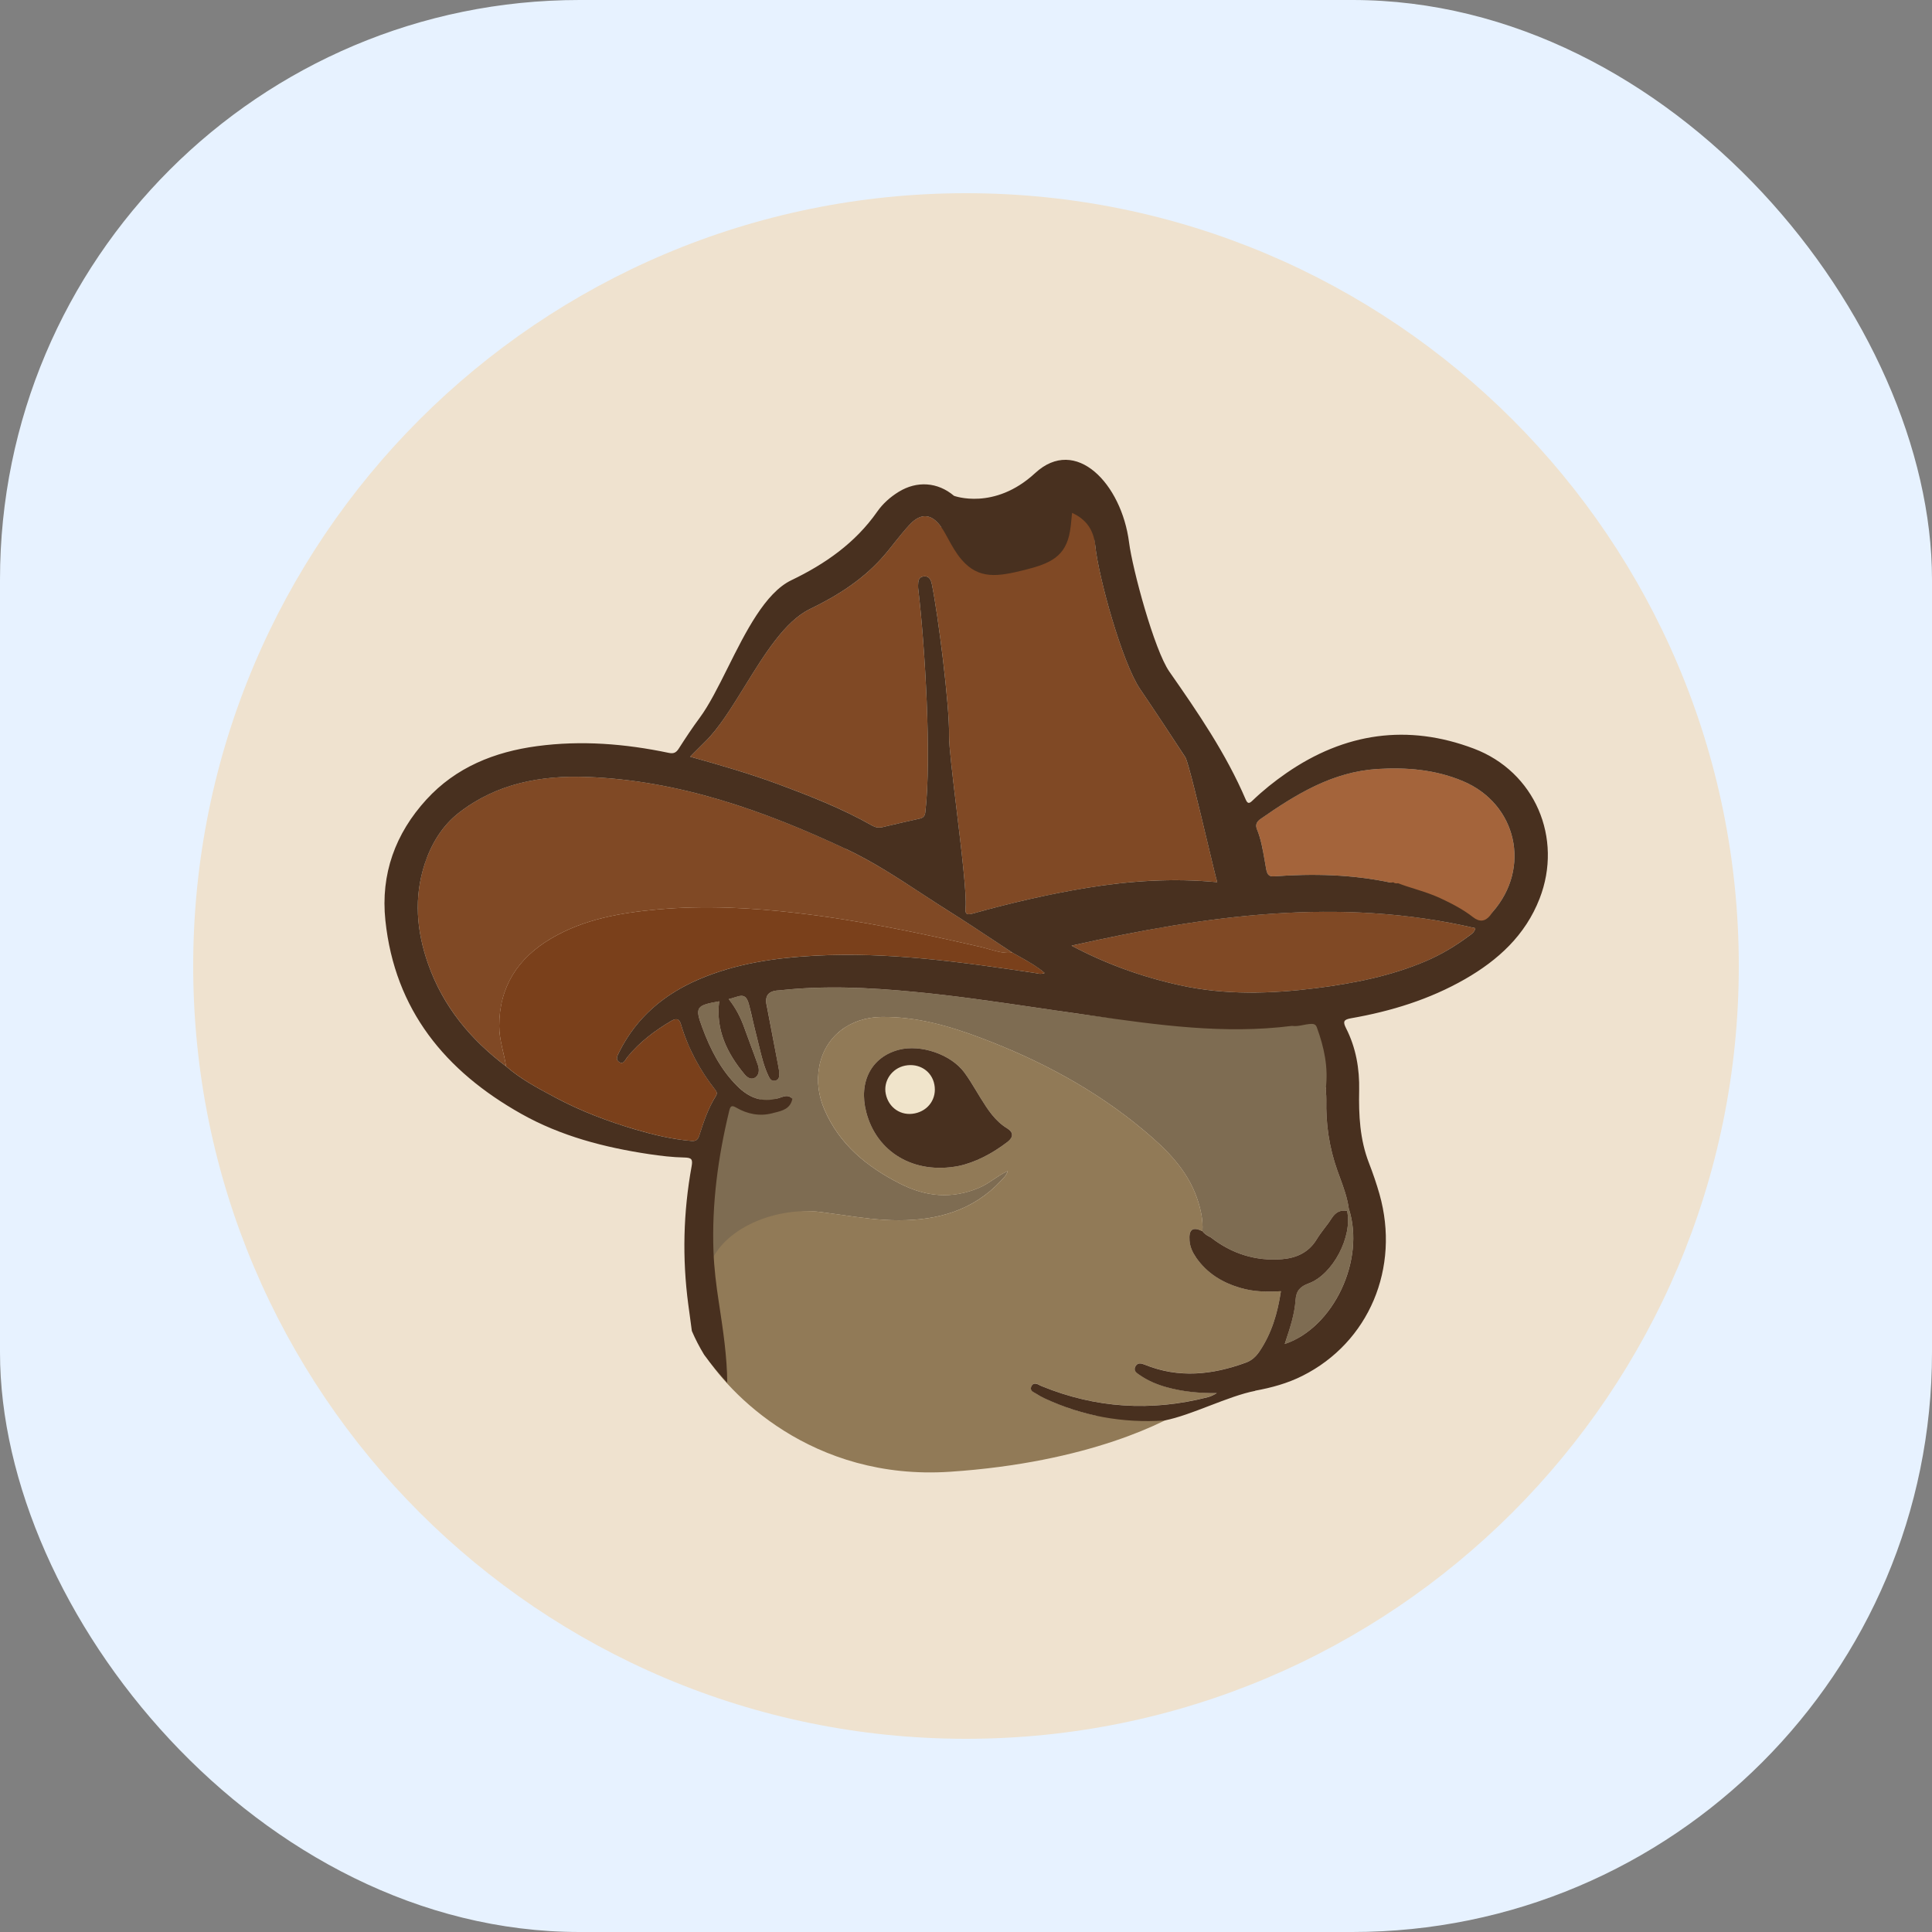 
      <svg width="40" height="40" viewBox="0 0 40 40" fill="none" xmlns="http://www.w3.org/2000/svg">
        <rect x="0" y="0" width="40" height="40" fill="#808080" stroke="none"/>
        <rect fill="#E7F2FF" x="0" y="0" width="40" height="40" rx="12"></rect>
        <g transform="translate(4,4)">
          <circle cx="16" cy="16" r="14" fill="#ffffff" />
          <svg width="32" height="32" viewBox="0 0 32 32" fill="none" xmlns="http://www.w3.org/2000/svg">
<path d="M0 16C0 7.163 7.163 0 16 0C24.837 0 32 7.163 32 16C32 24.837 24.837 32 16 32C7.163 32 0 24.837 0 16Z" fill="#EFE2CF"/>
<path d="M15.49 6.916C15.295 6.635 15.07 6.61 14.836 6.859C14.722 6.981 14.618 7.112 14.514 7.243C14.454 7.319 14.393 7.395 14.331 7.469C13.904 7.978 13.356 8.326 12.767 8.611C12.251 8.861 11.827 9.548 11.421 10.205C11.146 10.65 10.88 11.082 10.599 11.356C10.533 11.42 10.468 11.486 10.399 11.556C10.364 11.592 10.327 11.629 10.289 11.667C10.914 11.84 11.515 12.015 12.102 12.232C12.771 12.479 13.435 12.738 14.056 13.092C14.125 13.131 14.191 13.143 14.268 13.126C14.524 13.065 14.781 13.005 15.039 12.949C15.117 12.932 15.149 12.894 15.158 12.813C15.29 11.684 15.149 9.363 15.015 8.227L15.013 8.21C15.01 8.185 15.007 8.16 15.008 8.135L15.008 8.117C15.011 8.036 15.013 7.948 15.12 7.934C15.24 7.917 15.275 8.005 15.295 8.104C15.424 8.746 15.66 10.587 15.65 11.238C15.647 11.445 15.722 12.065 15.802 12.735C15.905 13.591 16.017 14.529 15.991 14.792C15.978 14.921 16.01 14.95 16.137 14.915C16.919 14.696 17.708 14.512 18.509 14.381C19.396 14.235 20.287 14.176 21.202 14.265C21.182 14.205 21.104 13.88 21.009 13.481C20.834 12.751 20.599 11.768 20.54 11.678C20.233 11.205 19.922 10.734 19.605 10.267C19.236 9.726 18.743 7.954 18.676 7.295C18.674 7.277 18.672 7.258 18.671 7.238C18.642 6.929 18.601 6.488 18.01 6.284C17.38 6.067 15.49 6.916 15.49 6.916Z" fill="#804925"/>
<path d="M16.96 15.723C16.829 15.636 16.698 15.55 16.567 15.463C16.268 15.265 15.97 15.067 15.667 14.878C15.473 14.756 15.28 14.63 15.088 14.504C14.576 14.169 14.064 13.834 13.509 13.574C11.809 12.779 10.056 12.158 8.154 12.086C7.191 12.049 6.277 12.222 5.5 12.828C5.159 13.094 4.932 13.465 4.795 13.88C4.565 14.581 4.623 15.274 4.864 15.957C5.174 16.836 5.741 17.522 6.478 18.077C6.463 17.979 6.44 17.882 6.418 17.785C6.377 17.606 6.336 17.427 6.336 17.244C6.335 16.433 6.72 15.84 7.404 15.434C8.085 15.03 8.847 14.898 9.619 14.829C10.586 14.742 11.553 14.792 12.516 14.905C13.797 15.054 15.058 15.319 16.314 15.608C16.37 15.621 16.426 15.638 16.483 15.654C16.638 15.699 16.794 15.744 16.96 15.723Z" fill="#804925"/>
<path d="M20.431 16.399C19.646 16.227 18.899 15.958 18.185 15.579C20.952 14.956 23.723 14.558 26.545 15.217C26.526 15.296 26.479 15.329 26.436 15.36C26.43 15.364 26.424 15.369 26.418 15.373C26.137 15.584 25.838 15.764 25.514 15.902C24.789 16.209 24.027 16.359 23.25 16.458C22.307 16.577 21.368 16.604 20.431 16.399Z" fill="#804925"/>
<path d="M16.96 15.723C16.733 15.751 16.526 15.657 16.314 15.608C15.058 15.319 13.797 15.054 12.516 14.905C11.553 14.792 10.586 14.742 9.619 14.829C8.847 14.898 8.085 15.03 7.404 15.434C6.72 15.839 6.334 16.433 6.336 17.244C6.336 17.527 6.434 17.799 6.478 18.077C6.785 18.345 7.143 18.533 7.499 18.723C8.026 19.004 8.583 19.216 9.154 19.384C9.53 19.494 9.912 19.587 10.306 19.621C10.404 19.629 10.447 19.605 10.478 19.509C10.567 19.229 10.661 18.948 10.818 18.696C10.848 18.647 10.848 18.615 10.811 18.567C10.491 18.157 10.246 17.707 10.098 17.206C10.064 17.093 10.005 17.073 9.896 17.138C9.555 17.339 9.244 17.573 8.991 17.882C8.95 17.932 8.91 18.057 8.811 17.983C8.734 17.926 8.791 17.839 8.827 17.767C9.184 17.061 9.751 16.584 10.468 16.276C11.235 15.947 12.046 15.831 12.87 15.786C14.4 15.704 15.907 15.919 17.413 16.142C17.477 16.151 17.542 16.18 17.628 16.144C17.435 15.978 17.218 15.87 17.009 15.75C16.992 15.741 16.975 15.731 16.957 15.721L16.961 15.722L16.96 15.723Z" fill="#7A401B"/>
<path d="M26.902 14.883C27.706 13.971 27.404 12.642 26.287 12.172C25.72 11.934 25.126 11.884 24.519 11.921C23.59 11.978 22.836 12.441 22.101 12.953C22.017 13.012 21.986 13.077 22.025 13.171C22.133 13.435 22.162 13.717 22.215 13.994C22.234 14.088 22.257 14.153 22.377 14.144C23.187 14.084 23.994 14.104 24.792 14.273C24.808 14.277 24.847 14.371 24.865 14.368C24.901 14.364 24.942 14.379 24.971 14.411L25.021 14.406C25.075 14.391 24.927 14.555 24.983 14.562C25.619 14.652 26.22 14.847 26.779 15.166L26.902 14.883Z" fill="#A4643B"/>
<path fill-rule="evenodd" clip-rule="evenodd" d="M12.121 16.505C11.909 16.514 11.826 16.62 11.876 16.823C11.928 17.096 11.979 17.369 12.031 17.642C12.057 17.78 12.083 17.918 12.109 18.055L12.111 18.066C12.121 18.117 12.131 18.168 12.132 18.219L12.132 18.228C12.133 18.285 12.134 18.348 12.059 18.37C11.97 18.396 11.937 18.333 11.907 18.271C11.818 18.084 11.77 17.883 11.722 17.683C11.707 17.62 11.692 17.558 11.676 17.497C11.645 17.379 11.617 17.261 11.59 17.142C11.563 17.028 11.536 16.913 11.507 16.799C11.464 16.633 11.399 16.584 11.245 16.638C11.21 16.65 11.175 16.66 11.139 16.67C11.122 16.675 11.104 16.68 11.086 16.686C11.234 16.869 11.339 17.073 11.416 17.294C11.456 17.407 11.497 17.518 11.539 17.629C11.591 17.77 11.644 17.91 11.691 18.052C11.723 18.146 11.723 18.259 11.623 18.315C11.544 18.359 11.463 18.3 11.414 18.241C11.05 17.803 10.816 17.32 10.89 16.73C10.416 16.813 10.383 16.852 10.538 17.269C10.704 17.718 10.918 18.142 11.265 18.486C11.415 18.634 11.576 18.734 11.759 18.764C11.425 18.781 11.082 18.811 11.062 18.856C11.035 18.918 11.012 18.982 10.99 19.045C10.941 19.186 10.892 19.325 10.798 19.431C10.565 19.695 10.607 19.961 10.653 20.258C10.685 20.466 10.72 20.689 10.665 20.936C10.573 21.345 10.614 21.903 10.675 22.317C10.997 21.557 12.117 20.984 12.987 21.093C13.127 21.111 13.267 21.131 13.407 21.151C13.807 21.209 14.207 21.266 14.613 21.265C15.421 21.264 16.153 21.058 16.725 20.445L16.742 20.427C16.791 20.376 16.84 20.324 16.861 20.252L16.856 20.249C16.756 20.294 16.665 20.355 16.574 20.416C16.478 20.48 16.381 20.545 16.272 20.591C15.712 20.828 15.177 20.781 14.64 20.509C13.952 20.16 13.38 19.697 13.068 18.971C12.948 18.692 12.905 18.393 12.961 18.088C13.076 17.463 13.588 17.062 14.256 17.055C14.976 17.048 15.654 17.241 16.316 17.492C17.536 17.953 18.676 18.561 19.681 19.402C20.145 19.791 20.575 20.212 20.782 20.804C20.859 21.026 20.91 21.253 20.895 21.49C20.939 21.551 21.003 21.585 21.069 21.618C21.503 21.957 21.996 22.114 22.543 22.07C22.839 22.046 23.097 21.932 23.262 21.657C23.311 21.576 23.369 21.5 23.427 21.424C23.477 21.358 23.527 21.292 23.571 21.223C23.649 21.101 23.747 21.046 23.889 21.07C24.007 21.595 23.597 22.387 23.094 22.572C22.916 22.636 22.835 22.723 22.822 22.917C22.802 23.205 22.712 23.481 22.62 23.761C22.613 23.782 22.606 23.804 22.599 23.826C23.612 23.486 24.271 22.083 23.925 21.021C23.925 21.021 23.926 21.021 23.925 21.021C23.895 20.796 23.817 20.584 23.739 20.374C23.722 20.327 23.705 20.281 23.689 20.235C23.519 19.757 23.448 19.268 23.46 18.764C23.461 18.713 23.457 18.663 23.453 18.613C23.451 18.59 23.45 18.568 23.448 18.545C23.439 18.52 23.497 18.411 23.556 18.301C23.617 18.188 23.678 18.074 23.667 18.049C23.603 17.909 23.561 17.803 23.524 17.709C23.455 17.535 23.401 17.4 23.249 17.158C21.751 17.348 19.777 17.192 18.302 16.985C18.02 16.945 17.739 16.904 17.457 16.862C16.61 16.738 15.763 16.613 14.909 16.533C13.993 16.447 13.076 16.402 12.158 16.502C12.146 16.503 12.134 16.504 12.121 16.505ZM12.403 18.746C12.375 18.743 12.238 18.745 12.062 18.751C12.079 18.747 12.097 18.742 12.114 18.737C12.13 18.733 12.146 18.727 12.162 18.722C12.241 18.694 12.327 18.664 12.403 18.746Z" fill="#7E6C52"/>
<path fill-rule="evenodd" clip-rule="evenodd" d="M22.52 22.733C22.452 23.187 22.329 23.605 22.076 23.98L22.076 23.979C22.004 24.086 21.919 24.164 21.8 24.208C21.105 24.464 20.406 24.538 19.701 24.253C19.626 24.222 19.553 24.206 19.508 24.29C19.462 24.375 19.527 24.42 19.584 24.459L19.594 24.466C19.767 24.586 19.958 24.666 20.161 24.721C20.499 24.814 20.842 24.844 21.193 24.842C21.132 24.878 21.072 24.909 21.008 24.925C19.835 25.227 18.686 25.155 17.564 24.697C17.551 24.691 17.538 24.684 17.526 24.677C17.511 24.67 17.497 24.662 17.482 24.656C17.431 24.638 17.384 24.64 17.357 24.696C17.33 24.748 17.344 24.79 17.395 24.819C17.417 24.832 17.439 24.846 17.461 24.859C17.513 24.89 17.564 24.921 17.619 24.946C17.973 25.11 18.332 25.231 18.697 25.309C19.471 25.249 20.231 25.162 20.637 25.108C20.179 25.433 18.534 26.28 15.67 26.471C12.806 26.662 11.072 24.846 10.555 23.988C10.682 24.02 10.819 24.055 10.966 24.092C10.919 23.987 10.907 23.878 10.92 23.767L10.847 23.811L10.684 23.06C10.691 23.036 10.699 23.01 10.708 22.983C10.682 22.684 10.687 22.37 10.711 22.142C11.034 21.382 12.118 20.984 12.988 21.093C13.129 21.111 13.271 21.131 13.412 21.151C13.81 21.209 14.209 21.266 14.614 21.265C15.422 21.264 16.154 21.058 16.726 20.445L16.744 20.426C16.792 20.375 16.841 20.323 16.862 20.252L16.864 20.249C16.869 20.243 16.875 20.236 16.88 20.23L16.877 20.233C16.872 20.239 16.867 20.246 16.862 20.252L16.857 20.249C16.756 20.294 16.665 20.355 16.574 20.416C16.478 20.48 16.381 20.545 16.273 20.591C15.713 20.829 15.177 20.781 14.64 20.509C13.953 20.16 13.381 19.697 13.069 18.971C12.948 18.691 12.905 18.393 12.961 18.087C13.076 17.462 13.588 17.062 14.257 17.055C14.977 17.047 15.654 17.241 16.316 17.492C17.536 17.953 18.676 18.561 19.681 19.402C20.146 19.791 20.576 20.212 20.782 20.804C20.86 21.026 20.91 21.253 20.895 21.49C20.692 21.393 20.61 21.452 20.628 21.685C20.639 21.817 20.692 21.933 20.767 22.04C20.992 22.361 21.305 22.552 21.675 22.663C21.948 22.744 22.227 22.75 22.52 22.733ZM15.844 20.141C16.188 20.069 16.54 19.888 16.859 19.642C16.985 19.545 16.985 19.443 16.854 19.362C16.602 19.209 16.451 18.973 16.303 18.733C16.272 18.684 16.242 18.634 16.213 18.585C16.135 18.456 16.057 18.327 15.968 18.206C15.691 17.829 15.064 17.617 14.612 17.734C14.043 17.882 13.772 18.397 13.934 19.023C14.149 19.852 14.918 20.32 15.844 20.141Z" fill="#917A57"/>
<path d="M14.738 18.064C14.464 18.119 14.284 18.382 14.339 18.65C14.398 18.937 14.655 19.11 14.939 19.052C15.227 18.994 15.4 18.739 15.346 18.454C15.292 18.175 15.029 18.006 14.738 18.064L14.738 18.064Z" fill="#F0E4CB"/>
<path fill-rule="evenodd" clip-rule="evenodd" d="M15.751 6.265C15.414 5.98 14.985 5.95 14.606 6.183C14.431 6.291 14.278 6.427 14.162 6.593C13.708 7.242 13.085 7.676 12.384 8.013C11.843 8.272 11.437 9.084 11.067 9.826C10.869 10.222 10.681 10.598 10.488 10.859C10.334 11.066 10.192 11.282 10.053 11.499C9.998 11.584 9.947 11.609 9.844 11.587C8.943 11.398 8.034 11.325 7.119 11.448C6.237 11.566 5.438 11.886 4.828 12.554C4.185 13.258 3.878 14.097 3.979 15.057C4.174 16.91 5.221 18.177 6.791 19.06C7.611 19.522 8.512 19.756 9.438 19.895C9.679 19.931 9.923 19.96 10.166 19.965C10.315 19.968 10.347 19.997 10.319 20.148C10.146 21.097 10.123 22.052 10.25 23.008C10.26 23.081 10.27 23.154 10.28 23.228C10.295 23.337 10.31 23.447 10.324 23.556C10.397 23.727 10.482 23.89 10.578 24.048C10.727 24.251 10.888 24.444 11.057 24.63C11.053 24.084 10.971 23.544 10.889 23.004L10.881 22.953C10.828 22.607 10.785 22.261 10.772 21.912C10.735 20.925 10.866 19.955 11.098 18.997C11.122 18.899 11.148 18.877 11.243 18.932C11.475 19.067 11.73 19.116 11.988 19.049C12.005 19.044 12.021 19.04 12.038 19.036C12.195 18.998 12.366 18.956 12.405 18.748C12.328 18.664 12.241 18.694 12.162 18.722C12.145 18.728 12.13 18.733 12.114 18.738C11.774 18.836 11.504 18.724 11.265 18.487C10.918 18.143 10.704 17.719 10.538 17.269C10.383 16.852 10.416 16.814 10.89 16.731C10.816 17.32 11.051 17.804 11.414 18.241C11.463 18.301 11.544 18.36 11.623 18.316C11.724 18.26 11.723 18.147 11.692 18.052C11.643 17.908 11.589 17.765 11.536 17.622C11.496 17.513 11.455 17.404 11.416 17.295C11.339 17.074 11.234 16.869 11.087 16.686C11.097 16.683 11.107 16.68 11.117 16.677C11.123 16.676 11.128 16.674 11.133 16.673C11.171 16.662 11.208 16.651 11.245 16.639C11.4 16.584 11.464 16.633 11.507 16.799C11.537 16.913 11.564 17.028 11.59 17.143C11.618 17.261 11.645 17.38 11.676 17.497C11.692 17.558 11.707 17.619 11.721 17.68C11.77 17.882 11.818 18.083 11.908 18.272C11.937 18.334 11.971 18.397 12.06 18.371C12.134 18.348 12.133 18.286 12.133 18.229L12.133 18.219C12.132 18.171 12.123 18.123 12.113 18.075L12.11 18.055C12.052 17.748 11.993 17.44 11.934 17.133L11.875 16.824C11.826 16.62 11.908 16.514 12.121 16.505C12.133 16.504 12.145 16.503 12.158 16.502C13.076 16.401 13.993 16.446 14.909 16.533C15.762 16.613 16.609 16.738 17.457 16.862C17.738 16.903 18.02 16.945 18.302 16.984L18.587 17.025C19.966 17.221 21.346 17.418 22.748 17.24C22.828 17.252 22.904 17.237 22.981 17.222C23.024 17.213 23.067 17.205 23.111 17.201C23.175 17.196 23.235 17.192 23.263 17.268C23.414 17.681 23.506 18.102 23.448 18.545C23.449 18.568 23.451 18.59 23.453 18.613C23.457 18.663 23.461 18.713 23.46 18.764C23.448 19.268 23.519 19.757 23.689 20.235C23.706 20.283 23.723 20.33 23.741 20.378C23.818 20.587 23.895 20.798 23.925 21.021C24.272 22.082 23.613 23.487 22.599 23.826L22.619 23.764C22.712 23.484 22.803 23.207 22.823 22.917C22.836 22.723 22.917 22.637 23.094 22.572C23.597 22.388 24.007 21.596 23.89 21.07C23.747 21.045 23.649 21.101 23.571 21.223C23.527 21.293 23.477 21.359 23.426 21.425C23.369 21.501 23.311 21.576 23.262 21.657C23.097 21.932 22.839 22.046 22.543 22.07C21.996 22.114 21.502 21.957 21.069 21.619C21.003 21.586 20.939 21.552 20.895 21.49C20.692 21.393 20.61 21.453 20.628 21.686C20.638 21.817 20.692 21.933 20.767 22.041C20.992 22.362 21.305 22.553 21.675 22.663C21.948 22.745 22.227 22.75 22.52 22.733C22.452 23.187 22.329 23.605 22.076 23.98C22.003 24.087 21.918 24.166 21.799 24.21C21.105 24.465 20.406 24.541 19.7 24.254C19.625 24.224 19.553 24.207 19.508 24.291C19.462 24.377 19.526 24.421 19.584 24.461L19.593 24.467C19.766 24.587 19.958 24.668 20.161 24.723C20.498 24.816 20.842 24.846 21.193 24.843C21.132 24.88 21.072 24.911 21.008 24.927C19.835 25.228 18.686 25.157 17.564 24.698C17.551 24.693 17.538 24.686 17.526 24.68C17.511 24.672 17.497 24.663 17.481 24.658C17.431 24.64 17.384 24.641 17.356 24.697C17.33 24.75 17.343 24.792 17.394 24.821C17.415 24.833 17.436 24.846 17.457 24.858C17.51 24.89 17.562 24.922 17.618 24.948C18.42 25.321 19.251 25.467 20.108 25.41C20.389 25.355 20.719 25.229 21.049 25.102C21.378 24.976 21.707 24.85 21.988 24.796L21.986 24.793C22.326 24.731 22.656 24.641 22.966 24.485C24.345 23.793 24.992 22.247 24.561 20.724C24.499 20.506 24.425 20.291 24.343 20.079C24.154 19.593 24.129 19.088 24.14 18.575C24.149 18.128 24.074 17.692 23.869 17.289C23.797 17.148 23.821 17.109 23.972 17.082C24.8 16.937 25.595 16.693 26.329 16.273C27.017 15.879 27.581 15.362 27.875 14.606C28.364 13.351 27.778 11.978 26.516 11.5C25.143 10.98 23.84 11.172 22.633 12.006C22.386 12.177 22.15 12.365 21.933 12.574C21.868 12.637 21.832 12.648 21.791 12.553C21.383 11.6 20.8 10.75 20.21 9.905C19.897 9.455 19.446 7.781 19.376 7.23C19.221 6.019 18.276 5.014 17.43 5.796C16.583 6.578 15.75 6.265 15.75 6.265L15.751 6.265ZM13.508 13.573C14.063 13.833 14.574 14.167 15.084 14.502C15.278 14.628 15.471 14.755 15.667 14.878C15.966 15.065 16.26 15.26 16.554 15.455C16.689 15.544 16.825 15.634 16.96 15.723L16.957 15.722L17.009 15.751C17.047 15.773 17.085 15.794 17.123 15.815C17.296 15.912 17.469 16.009 17.628 16.145C17.561 16.173 17.507 16.161 17.456 16.15C17.441 16.147 17.427 16.144 17.412 16.142C15.906 15.919 14.4 15.704 12.87 15.787C12.046 15.831 11.235 15.948 10.468 16.277C9.75 16.585 9.184 17.061 8.827 17.767L8.816 17.789C8.781 17.856 8.741 17.932 8.811 17.984C8.889 18.042 8.93 17.976 8.965 17.921C8.974 17.907 8.982 17.893 8.991 17.883C9.243 17.573 9.555 17.34 9.896 17.138C10.005 17.074 10.064 17.093 10.098 17.207C10.246 17.708 10.49 18.158 10.811 18.568C10.848 18.616 10.848 18.648 10.818 18.697C10.66 18.949 10.567 19.229 10.477 19.51C10.447 19.605 10.403 19.63 10.305 19.621C9.911 19.587 9.53 19.495 9.154 19.385C8.582 19.216 8.026 19.005 7.499 18.724L7.466 18.706C7.121 18.522 6.776 18.338 6.478 18.078C5.741 17.523 5.173 16.837 4.864 15.958C4.623 15.275 4.565 14.582 4.795 13.881C4.932 13.466 5.159 13.094 5.499 12.829C6.277 12.223 7.191 12.05 8.154 12.086C10.056 12.158 11.808 12.779 13.508 13.575L13.508 13.573ZM21.202 14.265C20.287 14.177 19.396 14.236 18.509 14.381C17.708 14.512 16.919 14.696 16.137 14.915C16.01 14.95 15.978 14.921 15.991 14.793C16.017 14.529 15.905 13.591 15.802 12.735C15.722 12.065 15.647 11.445 15.65 11.238C15.659 10.587 15.424 8.746 15.295 8.104C15.275 8.006 15.24 7.918 15.12 7.934C15.013 7.949 15.011 8.036 15.008 8.117L15.008 8.136C15.007 8.16 15.01 8.185 15.013 8.21L15.015 8.227C15.149 9.363 15.29 11.684 15.158 12.813C15.149 12.894 15.117 12.932 15.039 12.949C14.801 13.001 14.564 13.056 14.327 13.112L14.268 13.126C14.191 13.144 14.125 13.131 14.056 13.092C13.434 12.739 12.771 12.48 12.102 12.232C11.515 12.015 10.914 11.841 10.289 11.667C10.327 11.629 10.364 11.592 10.399 11.556C10.468 11.486 10.533 11.42 10.599 11.356C10.88 11.082 11.146 10.651 11.421 10.206C11.827 9.548 12.251 8.861 12.767 8.611C13.356 8.326 13.903 7.978 14.331 7.469C14.395 7.393 14.457 7.316 14.518 7.238C14.621 7.109 14.724 6.98 14.836 6.86C15.07 6.61 15.295 6.635 15.49 6.917C15.537 6.983 15.576 7.055 15.614 7.126L15.621 7.138C15.706 7.295 15.792 7.451 15.909 7.587C16.265 8.002 16.661 7.937 17.203 7.803C17.749 7.667 18.064 7.526 18.154 6.993C18.168 6.913 18.175 6.833 18.183 6.748C18.187 6.706 18.191 6.663 18.196 6.619C18.502 6.756 18.645 6.987 18.676 7.296C18.743 7.954 19.236 9.726 19.605 10.267C19.922 10.734 20.233 11.205 20.541 11.678C20.599 11.768 20.832 12.741 21.006 13.47C21.103 13.875 21.181 14.204 21.202 14.265ZM26.499 14.99C26.291 14.827 26.058 14.707 25.82 14.596C25.651 14.517 25.474 14.461 25.297 14.405C25.178 14.368 25.06 14.331 24.945 14.286C24.909 14.294 24.875 14.29 24.846 14.267C24.84 14.267 24.834 14.269 24.828 14.27C24.815 14.273 24.803 14.276 24.792 14.273C23.994 14.104 23.187 14.084 22.377 14.144C22.257 14.153 22.234 14.088 22.215 13.994C22.203 13.93 22.192 13.865 22.181 13.8C22.144 13.587 22.107 13.374 22.025 13.171C21.986 13.077 22.017 13.012 22.101 12.954C22.836 12.442 23.59 11.979 24.519 11.921C25.126 11.884 25.72 11.934 26.287 12.172C27.405 12.642 27.706 13.971 26.902 14.883C26.896 14.891 26.891 14.899 26.886 14.907C26.874 14.924 26.863 14.941 26.85 14.957C26.747 15.082 26.63 15.092 26.499 14.99ZM20.431 16.399C19.646 16.227 18.899 15.958 18.185 15.579C20.952 14.957 23.724 14.559 26.546 15.217C26.526 15.296 26.48 15.33 26.436 15.361L26.418 15.374C26.137 15.584 25.838 15.764 25.514 15.902C24.79 16.209 24.027 16.359 23.251 16.458C22.307 16.577 21.368 16.605 20.431 16.399Z" fill="#48301F"/>
<path fill-rule="evenodd" clip-rule="evenodd" d="M14.611 17.734C14.043 17.882 13.772 18.397 13.934 19.023C14.148 19.852 14.918 20.32 15.844 20.141C16.187 20.069 16.539 19.888 16.859 19.642C16.985 19.545 16.985 19.443 16.853 19.362C16.601 19.209 16.451 18.973 16.302 18.733C16.272 18.684 16.242 18.634 16.212 18.585C16.134 18.456 16.056 18.327 15.967 18.206C15.69 17.829 15.064 17.617 14.611 17.734ZM14.939 19.052C14.655 19.11 14.398 18.937 14.339 18.649C14.284 18.382 14.464 18.118 14.738 18.063C15.029 18.005 15.292 18.174 15.345 18.454C15.4 18.739 15.226 18.994 14.939 19.052Z" fill="#48301F"/>
</svg>

        </g>
      </svg>